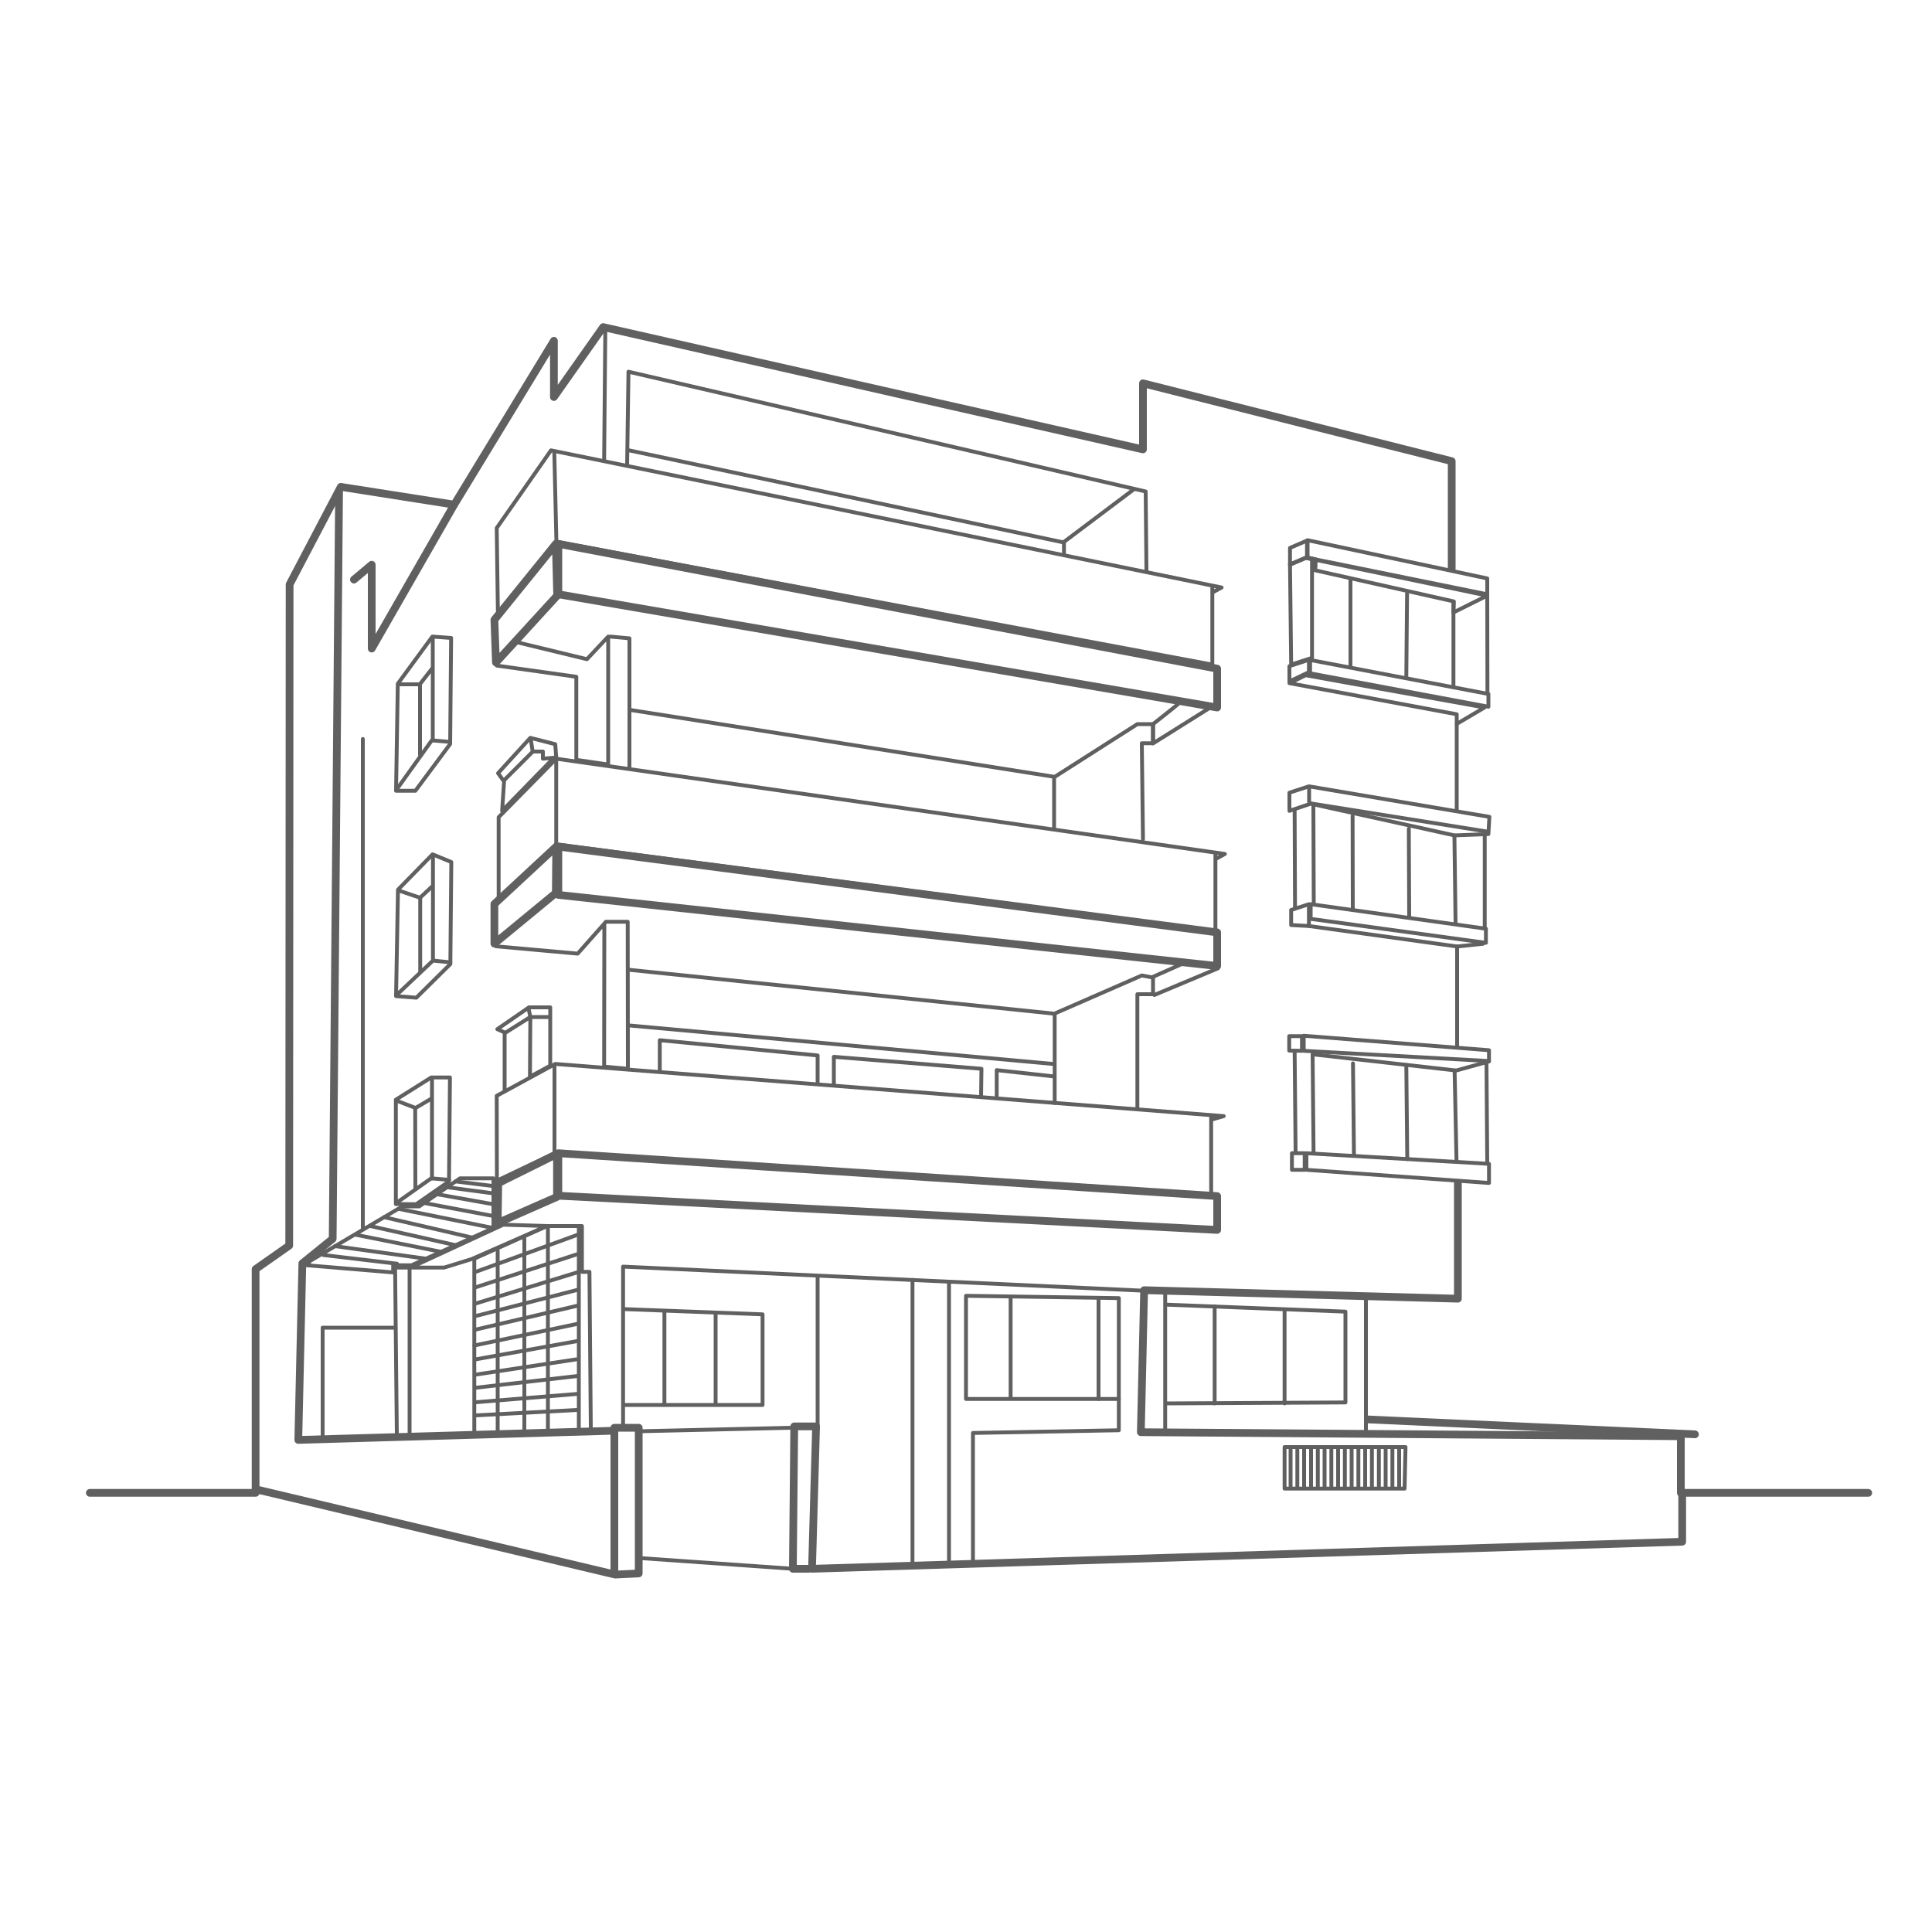 <?xml version="1.0" encoding="UTF-8"?>
<svg id="Layer_1" xmlns="http://www.w3.org/2000/svg" version="1.1" viewBox="0 0 1000 1000">
  <!-- Generator: Adobe Illustrator 29.7.1, SVG Export Plug-In . SVG Version: 2.1.1 Build 8)  -->
  <defs>
    <style>
      .st0 {
        stroke-width: 4px;
      }

      .st0, .st1 {
        fill: none;
        stroke: #606060;
        stroke-linecap: round;
        stroke-linejoin: round;
      }

      .st1 {
        stroke-width: 2px;
      }
    </style>
  </defs>
  <polyline class="st0" points="46.5 772.7 132.3 772.7 132.3 656.9 149.7 644.7 149.9 302.5 176.4 252 235.1 261.2 286.7 176.4 286.7 205.5 312.2 169.3 591.6 232.6 591.6 198.4 751.4 238.7 751.4 294.3"/>
  <polyline class="st0" points="754.6 612.3 754.6 672.2 592.2 667.8 590.5 741.3 870 743.4 870 772.7 967 772.7"/>
  <polyline class="st0" points="870.7 774.2 870.7 798 420.3 812 422.4 738.3 411.1 738.3 410.4 812 418.6 812"/>
  <polyline class="st0" points="134.3 771.3 318.4 815 330.6 814.4 330.6 739 318 739 318 812.9"/>
  <polyline class="st0" points="315.9 740.6 154.4 745.3 156.5 653.9 172.2 641.2 175.5 254.3"/>
  <polyline class="st0" points="183.2 300 192.4 292.3 192.4 335.7 234.8 261.7"/>
  <polygon class="st0" points="255.9 320.8 287.7 281.5 288.4 308.3 256.7 342.9 255.9 320.8"/>
  <polygon class="st0" points="255.9 467.9 287.9 438.2 287.7 462.2 255.9 488.4 255.9 467.9"/>
  <polygon class="st0" points="257.9 612.4 288.3 597.3 288.3 619.5 257.6 633 257.9 612.4"/>
  <polygon class="st0" points="289 281.5 630 346.1 630 366.2 289 307.6 289 281.5"/>
  <polygon class="st0" points="289 438.2 630 482.6 630 500 289 463.2 289 438.2"/>
  <polygon class="st0" points="289 596.9 630 619.1 630 636.6 289 618.9 289 596.9"/>
  <polygon class="st1" points="205.9 353.9 223.8 329.5 233.5 330.2 233 385.1 215 409.3 205 409.3 205.9 353.9"/>
  <line class="st1" x1="224" y1="330.5" x2="224" y2="383.2"/>
  <polyline class="st1" points="231.7 383.9 223.5 383.2 205.6 408.2"/>
  <polyline class="st1" points="207.1 354.2 217.4 354.2 217.4 390.7"/>
  <line class="st1" x1="217.6" y1="353.8" x2="223.6" y2="346.1"/>
  <polygon class="st1" points="206 460.5 223.9 442.2 233.6 446.2 233.1 499 215.5 516.4 205 515.6 206 460.5"/>
  <line class="st1" x1="224.1" y1="443.3" x2="224.1" y2="496.7"/>
  <polyline class="st1" points="233.1 498.1 224.1 497.2 205.6 514.7"/>
  <polyline class="st1" points="207.2 461.2 217.5 464.7 217.5 503.2"/>
  <line class="st1" x1="217.7" y1="464.4" x2="223.7" y2="458.8"/>
  <polygon class="st1" points="204.9 569.2 223.2 557.7 232.9 557.7 232.4 611.5 215.4 623.3 204.9 623.2 204.9 569.2"/>
  <line class="st1" x1="223.6" y1="559" x2="223.6" y2="610"/>
  <polyline class="st1" points="232.4 610.7 223.2 609.9 205.5 622.4"/>
  <polyline class="st1" points="205.5 569.8 214.9 573.4 215 615"/>
  <line class="st1" x1="215.4" y1="573.3" x2="223.2" y2="568.7"/>
  <polyline class="st1" points="322.5 737.3 322.5 655.6 590.5 668"/>
  <polyline class="st1" points="323.3 677.6 394.7 680.3 394.7 727.2 323.3 727.2"/>
  <line class="st1" x1="343.9" y1="679" x2="343.9" y2="726.7"/>
  <line class="st1" x1="370.4" y1="679.9" x2="370.4" y2="726.7"/>
  <line class="st1" x1="423.2" y1="661" x2="423.2" y2="738.3"/>
  <line class="st1" x1="472.3" y1="662.5" x2="472.3" y2="810.4"/>
  <line class="st1" x1="491.2" y1="663.8" x2="491.2" y2="808.3"/>
  <polygon class="st1" points="579.1 671.9 500 670.7 500 724.1 579.1 724.1 579.1 671.9"/>
  <line class="st1" x1="523.1" y1="671.6" x2="523.1" y2="723.4"/>
  <line class="st1" x1="628.7" y1="676.2" x2="628.7" y2="726.4"/>
  <line class="st1" x1="568.6" y1="672.5" x2="568.6" y2="724.1"/>
  <line class="st1" x1="664.9" y1="678.7" x2="664.9" y2="726.4"/>
  <line class="st1" x1="707" y1="671" x2="707" y2="742.2"/>
  <line class="st1" x1="603.1" y1="669.3" x2="603.1" y2="740.3"/>
  <polyline class="st1" points="604.1 675.3 696.4 678.9 696.4 725.9 604.1 726.4"/>
  <line class="st0" x1="708.2" y1="734.7" x2="877.3" y2="742.4"/>
  <polyline class="st1" points="503.6 808.3 503.6 741.7 579.1 740.3 579.1 724.1"/>
  <polyline class="st1" points="167 743.7 167 687.2 204.5 687.2"/>
  <polyline class="st1" points="205.4 742.3 204.5 656.1 212 656.1 212 742.3"/>
  <polyline class="st1" points="257.7 316.1 257.1 273.3 285.2 233.1 632.3 304.1 627.5 306.7 627.5 304.4 627.5 344 288 280.4 286.9 233.9"/>
  <polyline class="st1" points="258.1 464.1 258.1 423 287.9 392.7 634 442 629.1 444.7 629.1 442.3 629.1 481.9 287.9 437 287.9 392.7"/>
  <line class="st1" x1="312.7" y1="237.9" x2="313.3" y2="171.5"/>
  <polyline class="st1" points="324.6 240.4 325.3 192.4 593 254.4 593.4 295.4"/>
  <g>
    <polyline class="st1" points="245.5 741.5 245.5 651.5 283.1 634.6 301.2 634.6 301.2 658.3 305.1 658.3 305.8 739"/>
    <line class="st1" x1="257.6" y1="647.4" x2="257.6" y2="740.8"/>
    <line class="st1" x1="271.4" y1="641.1" x2="271.4" y2="739.6"/>
    <line class="st1" x1="283.6" y1="634.6" x2="283.6" y2="739.8"/>
    <line class="st1" x1="299.6" y1="634.6" x2="299.6" y2="741"/>
    <line class="st1" x1="246.5" y1="658.2" x2="299" y2="639.1"/>
    <line class="st1" x1="246.2" y1="666.3" x2="298.7" y2="649.2"/>
    <line class="st1" x1="246.2" y1="674.7" x2="298.7" y2="658.6"/>
    <line class="st1" x1="246.5" y1="681.1" x2="299" y2="667.6"/>
    <line class="st1" x1="246.2" y1="688.2" x2="299" y2="675.8"/>
    <line class="st1" x1="245.6" y1="696.4" x2="299" y2="685.2"/>
    <line class="st1" x1="246.2" y1="703.6" x2="299" y2="694.1"/>
    <line class="st1" x1="246.2" y1="711.5" x2="298.3" y2="703.6"/>
    <line class="st1" x1="246.2" y1="718.3" x2="299" y2="712.2"/>
    <line class="st1" x1="246.2" y1="725.8" x2="298.7" y2="721.5"/>
    <line class="st1" x1="246.2" y1="732.6" x2="298.7" y2="729.8"/>
  </g>
  <polygon class="st1" points="160.6 652.6 208.3 624.4 217 624.4 238.1 609.9 255.4 609.9 255.4 635.6 213 654.9 203.5 654.9 203.5 658.6 158.8 654.9 160.6 652.6"/>
  <polygon class="st1" points="212.5 656.1 260.5 633.9 283.1 634.6 244.1 651.7 229.9 656.1 212.5 656.1"/>
  <line class="st1" x1="167.4" y1="649.6" x2="205.5" y2="654.1"/>
  <line class="st1" x1="173.4" y1="645" x2="220.5" y2="651.5"/>
  <line class="st1" x1="184.1" y1="639.1" x2="228.6" y2="648"/>
  <line class="st1" x1="191.7" y1="634.6" x2="235.8" y2="644.5"/>
  <line class="st1" x1="198.8" y1="630" x2="244.5" y2="640.6"/>
  <line class="st1" x1="206.8" y1="625.8" x2="254.7" y2="635.5"/>
  <line class="st1" x1="218.7" y1="622.5" x2="255.8" y2="629.5"/>
  <line class="st1" x1="226.6" y1="618.2" x2="255.8" y2="623.4"/>
  <line class="st1" x1="231.5" y1="614.5" x2="255.4" y2="617.7"/>
  <line class="st1" x1="235.8" y1="611.5" x2="255.4" y2="613.9"/>
  <line class="st1" x1="332" y1="740.8" x2="409.9" y2="739"/>
  <line class="st1" x1="332" y1="806.5" x2="410.4" y2="812"/>
  <polygon class="st1" points="664.9 749 727.5 749 727 770.5 664.9 770.5 664.9 749"/>
  <line class="st1" x1="668" y1="749.8" x2="668" y2="769.9"/>
  <line class="st1" x1="671.5" y1="749.8" x2="671.5" y2="769.9"/>
  <line class="st1" x1="675" y1="749.8" x2="675" y2="769.9"/>
  <line class="st1" x1="678.6" y1="749.8" x2="678.6" y2="769.9"/>
  <line class="st1" x1="682.1" y1="749.8" x2="682.1" y2="769.9"/>
  <line class="st1" x1="685.6" y1="749.8" x2="685.6" y2="769.9"/>
  <line class="st1" x1="689.1" y1="749.8" x2="689.1" y2="769.9"/>
  <line class="st1" x1="692.6" y1="749.8" x2="692.6" y2="769.9"/>
  <line class="st1" x1="696.1" y1="749.8" x2="696.1" y2="769.9"/>
  <line class="st1" x1="699.6" y1="749.8" x2="699.6" y2="769.9"/>
  <line class="st1" x1="703.1" y1="749.8" x2="703.1" y2="769.9"/>
  <line class="st1" x1="706.6" y1="749.8" x2="706.6" y2="769.9"/>
  <line class="st1" x1="710.1" y1="749.8" x2="710.1" y2="769.9"/>
  <line class="st1" x1="713.7" y1="749.8" x2="713.7" y2="769.9"/>
  <line class="st1" x1="717.2" y1="749.8" x2="717.2" y2="769.9"/>
  <line class="st1" x1="720.7" y1="749.8" x2="720.7" y2="769.9"/>
  <line class="st1" x1="724.2" y1="749.8" x2="724.2" y2="769.9"/>
  <rect class="st1" x="668.7" y="596.9" width="6.6" height="8.6"/>
  <polygon class="st1" points="667.3 536.3 673.9 536.3 673.9 543.9 667.3 543.8 667.3 536.3"/>
  <polygon class="st1" points="770.7 602.4 770.7 612.3 676.2 605.5 676.2 596.9 770.7 602.4"/>
  <polygon class="st1" points="770.7 543.6 770.7 549.2 674.8 543.9 674.8 536.1 770.7 543.6"/>
  <line class="st1" x1="670.1" y1="543.9" x2="670.6" y2="596.4"/>
  <line class="st1" x1="700.3" y1="550.4" x2="700.8" y2="597.6"/>
  <line class="st1" x1="727.9" y1="551.2" x2="728.4" y2="599.9"/>
  <line class="st1" x1="752.9" y1="554.1" x2="753.9" y2="601.3"/>
  <line class="st1" x1="769.4" y1="550.3" x2="769.8" y2="602"/>
  <polyline class="st1" points="770.7 549.4 753.7 554.1 679.4 545.7 679.9 596.4"/>
  <line class="st1" x1="754.2" y1="541.6" x2="754.2" y2="489.9"/>
  <polygon class="st1" points="668.3 478.8 668.3 471 677.5 468 677.5 479.3 668.3 478.8"/>
  <polyline class="st1" points="767.6 488.5 754.2 489.9 677.5 479.3"/>
  <polygon class="st1" points="769.1 480.7 769.1 488 678.4 475.6 678.4 468 769.1 480.7"/>
  <polyline class="st1" points="667.4 418.8 667.4 410.3 677.5 407 770.9 422.8 770.4 431.7 752.8 432.4 678.4 416 667.4 419.7"/>
  <line class="st1" x1="677.6" y1="407.9" x2="677.6" y2="415"/>
  <line class="st1" x1="678.2" y1="415.8" x2="769.6" y2="430.4"/>
  <line class="st1" x1="670.1" y1="419.7" x2="670.3" y2="469.8"/>
  <line class="st1" x1="679.8" y1="417" x2="680" y2="467.1"/>
  <line class="st1" x1="700.1" y1="422.4" x2="700.2" y2="471"/>
  <line class="st1" x1="729.2" y1="429" x2="729.4" y2="474.7"/>
  <line class="st1" x1="752.8" y1="432.4" x2="753.4" y2="478"/>
  <line class="st1" x1="768.5" y1="432.8" x2="768.5" y2="480.7"/>
  <line class="st1" x1="754" y1="419.2" x2="754" y2="375.1"/>
  <polygon class="st1" points="768.4 366.2 675.8 349.5 667.4 353.6 754 369.7 754 374.7 768.4 366.2"/>
  <polygon class="st1" points="769.8 308.3 675.9 288.7 667.7 292.2 676.4 288.5 681 289.5 680.8 295.2 752.5 311.3 752.3 317 769.8 308.3"/>
  <polygon class="st1" points="667.4 352.7 667.4 344.8 677.5 341.5 677.5 347.9 667.4 352.7"/>
  <polygon class="st1" points="770.4 359.2 770.4 365.8 678.1 348.5 678.1 341.6 770.4 359.2"/>
  <polygon class="st1" points="769.8 299.4 769.8 307.6 676.8 288.7 676.8 279.6 769.8 299.4"/>
  <polygon class="st1" points="667.7 283.6 676.5 279.8 676.5 288.5 667.7 292.2 667.7 283.6"/>
  <polygon class="st1" points="667.7 292.2 668.3 344 679.1 340.5 679.1 289.5 675.8 288.7 667.7 292.2"/>
  <line class="st1" x1="699" y1="300" x2="699" y2="344.8"/>
  <line class="st1" x1="728.3" y1="307.1" x2="727.9" y2="350.7"/>
  <line class="st1" x1="752.3" y1="311.9" x2="752.3" y2="355.7"/>
  <line class="st1" x1="769.8" y1="308.3" x2="769.9" y2="358.8"/>
  <polyline class="st1" points="325.6 233.1 550.7 280.8 550.7 286.7"/>
  <line class="st1" x1="586.7" y1="253.4" x2="550.7" y2="280.5"/>
  <polygon class="st1" points="257.2 611.1 257.1 567.2 287 550.9 287 596.9 257.2 611.1"/>
  <polyline class="st1" points="626.9 617.9 626.9 578.1 627.2 579.5 633.4 577.7 287.5 550.7"/>
  <polyline class="st1" points="256.7 489.8 299 493.6 312.5 478.4 313.6 477.1 324.9 477.1 325 553.2 312.7 552.1 312.8 478.4"/>
  <polyline class="st1" points="325 501.9 545.9 524.7 545.9 570.9"/>
  <line class="st1" x1="326" y1="530.8" x2="545.1" y2="550.7"/>
  <polyline class="st1" points="341.5 554.1 341.5 538.4 423.2 546.3 423.2 560.2"/>
  <polyline class="st1" points="431.6 561.1 431.6 547 508 553.2 507.8 567.3"/>
  <polyline class="st1" points="515.9 567.9 515.9 553.9 545.1 557.1"/>
  <polyline class="st1" points="546.6 524.3 591 504.9 596.8 506 596.8 514.6 588.7 514.6 588.7 573.8"/>
  <line class="st1" x1="597.5" y1="515" x2="630.4" y2="501.2"/>
  <line class="st1" x1="596.8" y1="505.6" x2="612.3" y2="498.7"/>
  <polyline class="st1" points="261.2 564.1 261.2 534.4 257.4 532.7 273.8 521.4 284.8 521.4 284.8 551.6 274.3 557.3 274.5 526.4 284.4 526.4"/>
  <polyline class="st1" points="261.8 534.4 274.5 526.4 273.6 522.1"/>
  <polyline class="st1" points="287.9 392.1 287.4 385.2 274.5 381.9 257.8 400.2 260.9 404.5 259.9 419.7 286.7 392.2 281 392.7 281 389 275.8 389 261.2 403.6"/>
  <line class="st1" x1="274.7" y1="382.5" x2="275.6" y2="388.3"/>
  <polyline class="st1" points="257.1 344.5 298.3 350.3 298.3 393.3 314.8 395.7 314.8 329.5 303.8 341.2 267.9 332.5"/>
  <polyline class="st1" points="315.9 329.5 325.8 330.4 325.8 397.3"/>
  <polyline class="st1" points="325.8 367.4 545.9 402.1 588.7 374.8 596.8 374.8 596.8 384.7 591 384.7 591.6 434.3"/>
  <line class="st1" x1="545.6" y1="402.9" x2="545.6" y2="428.7"/>
  <path class="st1" d="M609.9,364.3c-1,1-13.1,10.5-13.1,10.5v10l28.7-18"/>
  <line class="st1" x1="187.8" y1="382.5" x2="187.8" y2="635.5"/>
</svg>